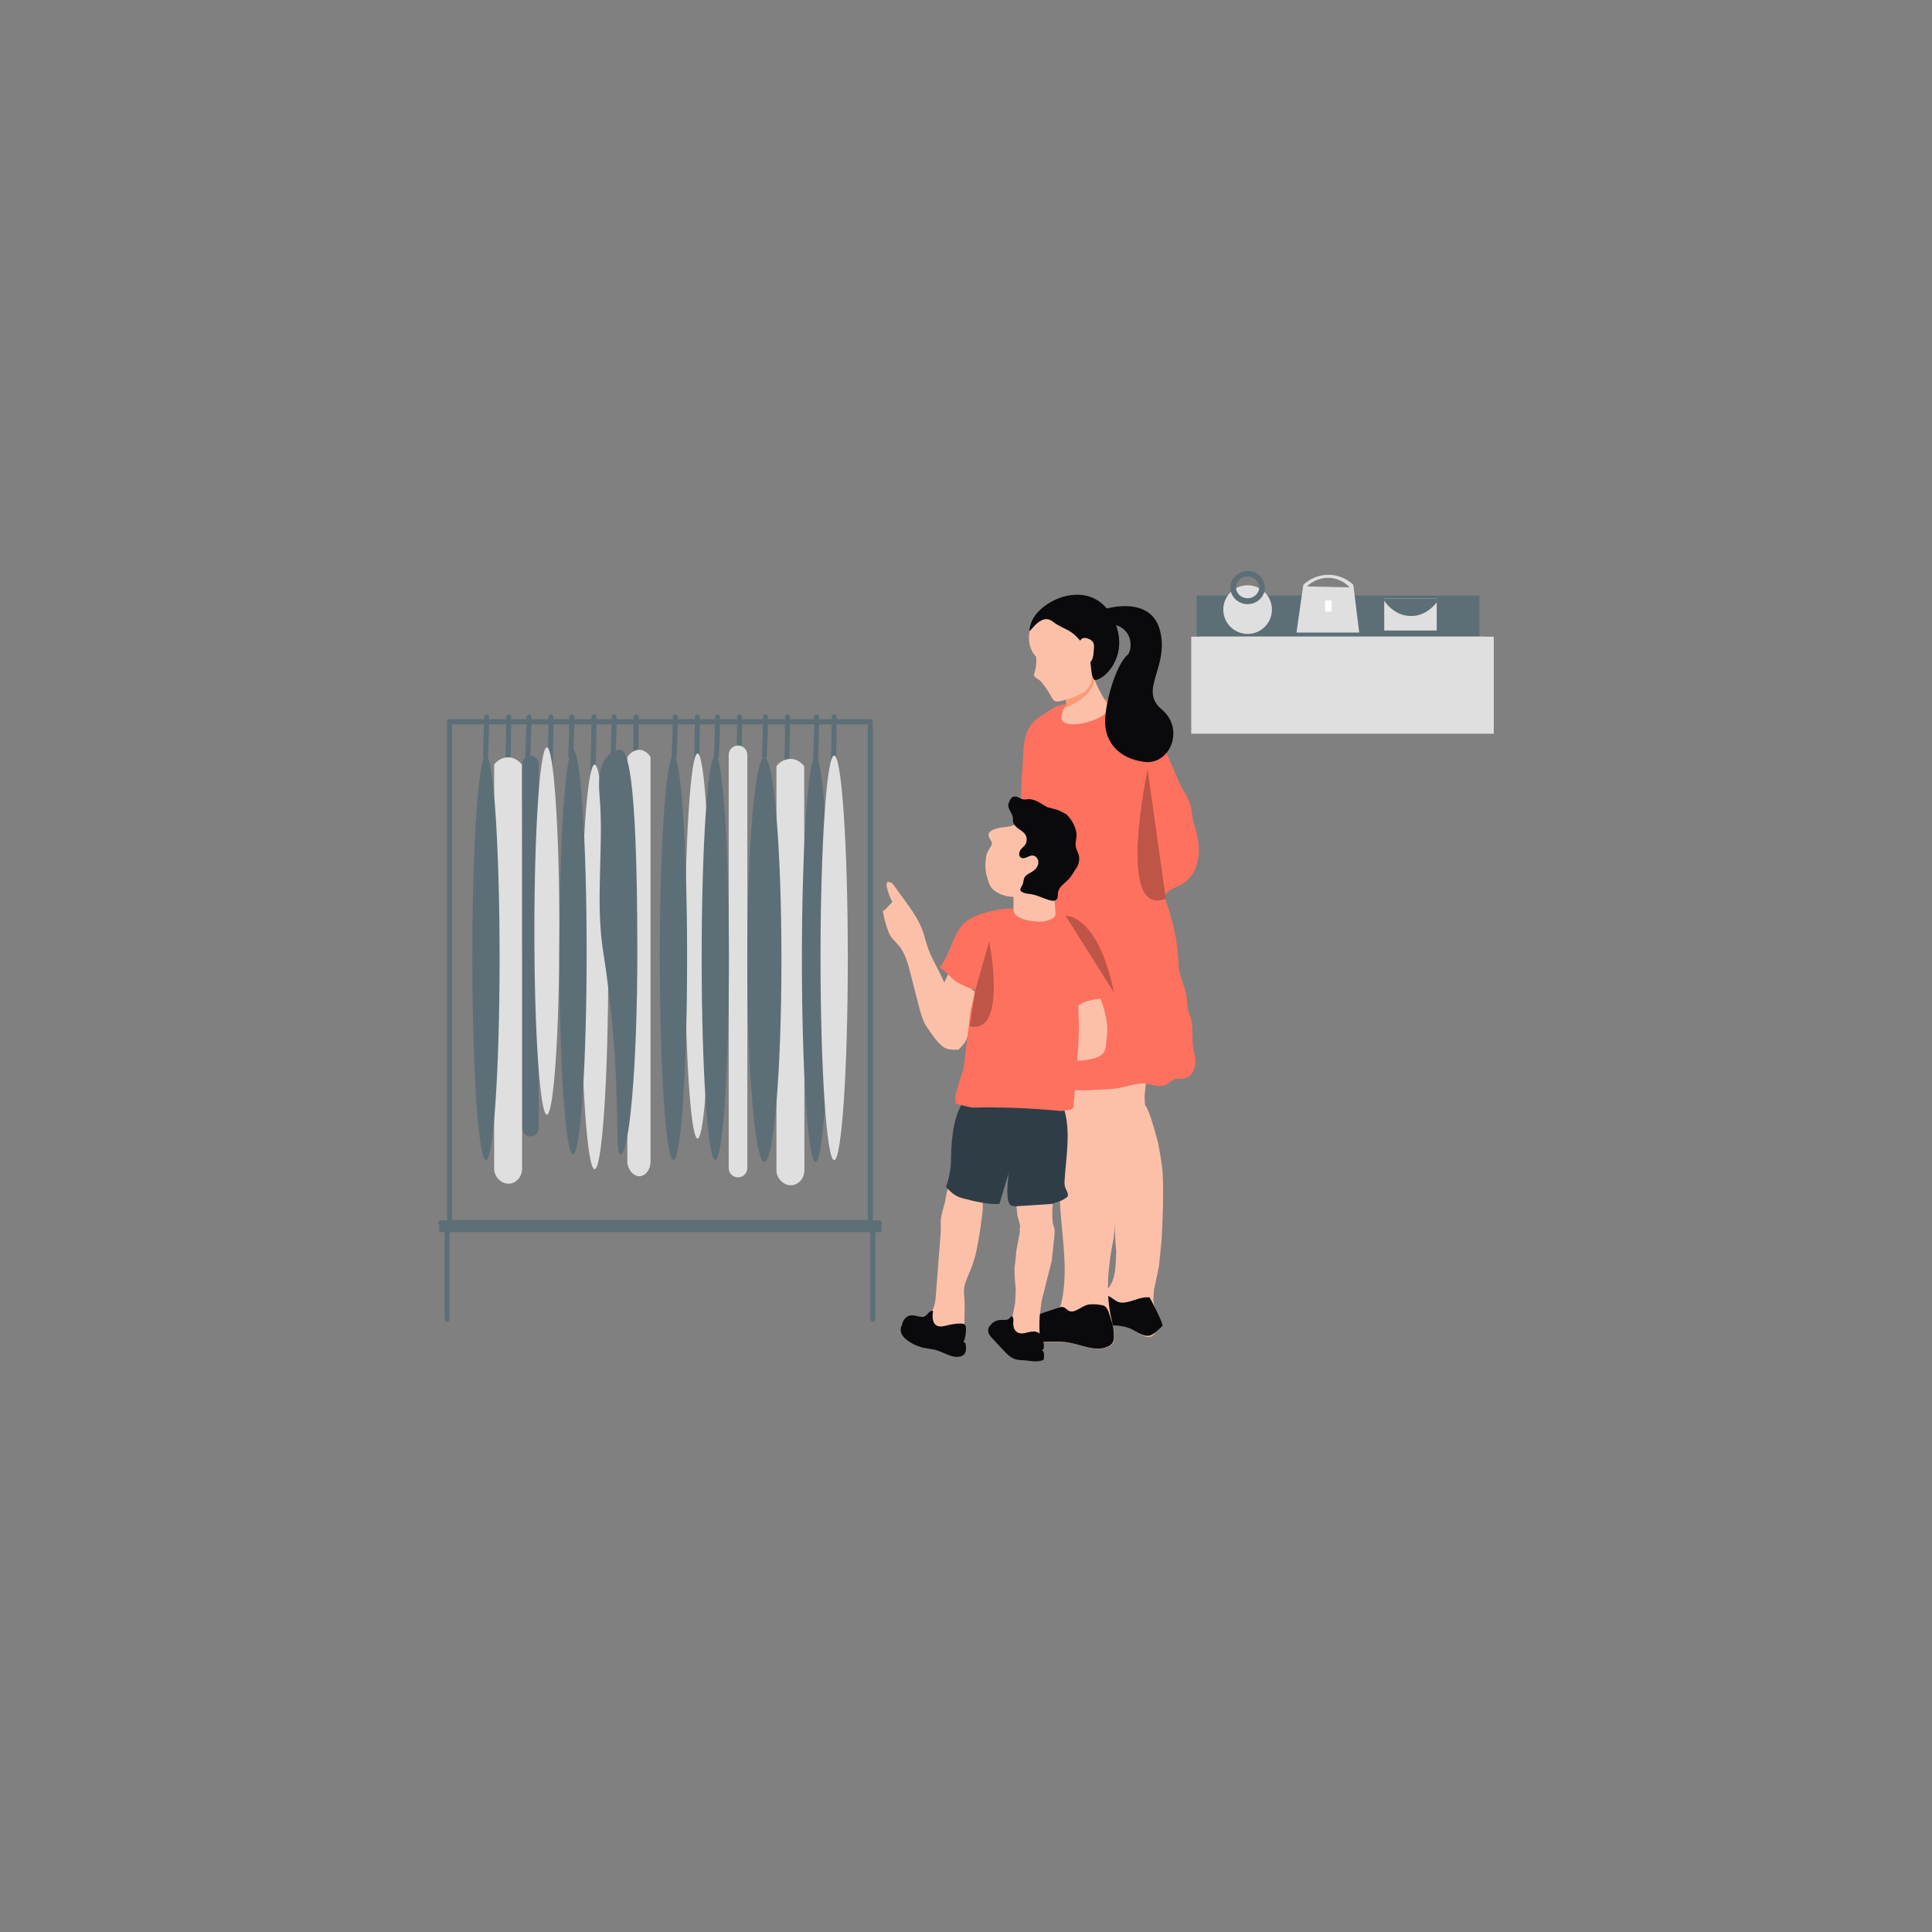 <?xml version="1.0" encoding="utf-8"?>
<svg xmlns="http://www.w3.org/2000/svg" enable-background="new 0 0 850 850" id="Layer_1" version="1.1" viewBox="0 0 850 850" x="0" y="0">
  <rect x="0" y="0" width="850" height="850" fill="#808080" stroke="none"/>
  <g>
    <g>
      <g>
        <g>
          <path d="M213.6,333.6C213.6,333.6,213.6,333.6,213.6,333.6c-0.7,0-1.2-0.6-1.1-1.2c0.1-2.4,0.2-4.9,0.3-7.3&#xD;&#xA;					c0.1-3.2,0.2-6.4,0.2-9.7c0-0.6,0.5-1.1,1.1-1.1c0.6,0,1.1,0.5,1.1,1.2c0,3.2-0.1,6.5-0.2,9.7c-0.1,2.4-0.2,4.9-0.3,7.3&#xD;&#xA;					C214.7,333.1,214.2,333.6,213.6,333.6z" fill="#5c6f77"/>
        </g>
      </g>
      <g>
        <g>
          <path d="M223.3,342.8c-0.7,0-1.2-0.5-1.1-1.2c0.1-3.7,0.2-7.5,0.3-11.2c0.1-5,0.2-10,0.2-15c0-0.6,0.5-1.1,1.1-1.1&#xD;&#xA;					c0.6,0,1.1,0.5,1.1,1.1c0,5-0.1,10-0.2,15c-0.1,3.7-0.2,7.5-0.3,11.3C224.5,342.4,223.9,342.8,223.3,342.8z" fill="#5c6f77"/>
        </g>
      </g>
      <g>
        <g>
          <path d="M232.2,333.6C232.2,333.6,232.2,333.6,232.2,333.6c-0.7,0-1.2-0.6-1.1-1.2c0.1-2.4,0.2-4.9,0.3-7.3&#xD;&#xA;					c0.1-3.2,0.2-6.5,0.2-9.7c0-0.6,0.5-1.1,1.1-1.1c0.6,0,1.1,0.5,1.1,1.2c0,3.2-0.1,6.5-0.2,9.7c-0.1,2.4-0.2,4.9-0.3,7.3&#xD;&#xA;					C233.3,333.1,232.8,333.6,232.2,333.6z" fill="#5c6f77"/>
        </g>
      </g>
      <g>
        <g>
          <path d="M241.9,342.8c-0.7,0-1.2-0.5-1.1-1.2c0.1-3.8,0.2-7.5,0.3-11.2c0.1-5,0.2-10,0.2-15c0-0.6,0.5-1.1,1.1-1.1&#xD;&#xA;					c0.6,0,1.1,0.5,1.1,1.1c0,5-0.1,10-0.2,15c-0.1,3.7-0.2,7.5-0.3,11.3C243,342.4,242.5,342.8,241.9,342.8z" fill="#5c6f77"/>
        </g>
      </g>
      <g>
        <g>
          <path d="M251.1,333.6C251.1,333.6,251.1,333.6,251.1,333.6c-0.7,0-1.2-0.6-1.1-1.2c0.1-2.4,0.2-4.9,0.3-7.3&#xD;&#xA;					c0.1-3.2,0.2-6.5,0.2-9.7c0-0.6,0.5-1.1,1.1-1.1c0.6,0,1.1,0.5,1.1,1.2c0,3.2-0.1,6.5-0.2,9.7c-0.1,2.4-0.2,4.9-0.3,7.3&#xD;&#xA;					C252.2,333.1,251.7,333.6,251.1,333.6z" fill="#5c6f77"/>
        </g>
      </g>
      <g>
        <g>
          <path d="M260.8,342.8c-0.7,0-1.2-0.5-1.1-1.2c0.1-3.7,0.2-7.5,0.3-11.2c0.1-5,0.2-10,0.2-15c0-0.6,0.5-1.1,1.1-1.1&#xD;&#xA;					c0.6,0,1.1,0.5,1.1,1.1c0,5-0.1,10-0.2,15c-0.1,3.7-0.2,7.5-0.3,11.3C262,342.4,261.4,342.8,260.8,342.8z" fill="#5c6f77"/>
        </g>
      </g>
      <g>
        <g>
          <path d="M269.7,333.6C269.7,333.6,269.7,333.6,269.7,333.6c-0.7,0-1.2-0.6-1.1-1.2c0.1-2.4,0.2-4.8,0.3-7.3&#xD;&#xA;					c0.1-3.2,0.2-6.5,0.2-9.7c0-0.6,0.5-1.1,1.1-1.1c0.6,0,1.1,0.5,1.1,1.2c0,3.2-0.1,6.5-0.2,9.7c-0.1,2.4-0.2,4.9-0.3,7.3&#xD;&#xA;					C270.8,333.1,270.3,333.6,269.7,333.6z" fill="#5c6f77"/>
        </g>
      </g>
      <g>
        <g>
          <path d="M279.4,342.8c-0.7,0-1.2-0.5-1.1-1.2c0.1-3.7,0.2-7.5,0.3-11.2c0.1-5,0.2-10,0.2-15c0-0.6,0.5-1.1,1.1-1.1&#xD;&#xA;					c0.6,0,1.1,0.5,1.1,1.1c0,5-0.1,10-0.2,15c-0.1,3.8-0.2,7.5-0.3,11.3C280.5,342.4,280,342.8,279.4,342.8z" fill="#5c6f77"/>
        </g>
      </g>
      <g>
        <g>
          <path d="M296.6,333.6C296.6,333.6,296.6,333.6,296.6,333.6c-0.7,0-1.2-0.6-1.1-1.2c0.1-2.4,0.2-4.8,0.3-7.3&#xD;&#xA;					c0.1-3.2,0.2-6.5,0.2-9.7c0-0.6,0.5-1.1,1.1-1.1c0.6,0,1.1,0.5,1.1,1.2c0,3.2-0.1,6.5-0.2,9.7c-0.1,2.4-0.2,4.9-0.3,7.3&#xD;&#xA;					C297.8,333.1,297.3,333.6,296.6,333.6z" fill="#5c6f77"/>
        </g>
      </g>
      <g>
        <g>
          <path d="M306.3,342.8c-0.7,0-1.2-0.5-1.1-1.2c0.1-3.7,0.2-7.5,0.3-11.2c0.1-5,0.2-10,0.2-15c0-0.6,0.5-1.1,1.1-1.1&#xD;&#xA;					c0.6,0,1.1,0.5,1.1,1.1c0,5-0.1,10-0.2,15c-0.1,3.8-0.2,7.5-0.3,11.3C307.5,342.4,307,342.8,306.3,342.8z" fill="#5c6f77"/>
        </g>
      </g>
      <g>
        <g>
          <path d="M315.2,333.6C315.2,333.6,315.2,333.6,315.2,333.6c-0.7,0-1.2-0.6-1.1-1.2c0.1-2.4,0.2-4.8,0.3-7.3&#xD;&#xA;					c0.1-3.2,0.2-6.4,0.2-9.7c0-0.6,0.5-1.1,1.1-1.1c0.6,0,1.1,0.5,1.1,1.2c0,3.2-0.1,6.5-0.2,9.7c-0.1,2.4-0.2,4.9-0.3,7.3&#xD;&#xA;					C316.3,333.1,315.8,333.6,315.2,333.6z" fill="#5c6f77"/>
        </g>
      </g>
      <g>
        <g>
          <path d="M324.9,342.8c-0.7,0-1.2-0.5-1.1-1.2c0.1-3.7,0.2-7.5,0.3-11.2c0.1-4.9,0.2-10,0.2-15&#xD;&#xA;					c0-0.6,0.5-1.1,1.1-1.1c0.6,0,1.1,0.5,1.1,1.1c0,5-0.1,10-0.2,15c-0.1,3.8-0.2,7.5-0.3,11.3C326,342.4,325.5,342.8,324.9,342.8z" fill="#5c6f77"/>
        </g>
      </g>
      <g>
        <g>
          <path d="M336.3,333.6C336.3,333.6,336.3,333.6,336.3,333.6c-0.7,0-1.2-0.6-1.1-1.2c0.1-2.4,0.2-4.8,0.3-7.3&#xD;&#xA;					c0.1-3.2,0.2-6.5,0.2-9.7c0-0.6,0.5-1.1,1.1-1.1c0.6,0,1.1,0.5,1.1,1.2c0,3.2-0.1,6.5-0.2,9.7c-0.1,2.4-0.2,4.9-0.3,7.3&#xD;&#xA;					C337.4,333.1,336.9,333.6,336.3,333.6z" fill="#5c6f77"/>
        </g>
      </g>
      <g>
        <g>
          <path d="M346,342.8c-0.7,0-1.2-0.5-1.1-1.2c0.1-3.7,0.2-7.5,0.3-11.2c0.1-5,0.2-10,0.2-15c0-0.6,0.5-1.1,1.1-1.1&#xD;&#xA;					c0.6,0,1.1,0.5,1.1,1.1c0,5-0.1,10-0.2,15c-0.1,3.8-0.2,7.5-0.3,11.3C347.1,342.4,346.6,342.8,346,342.8z" fill="#5c6f77"/>
        </g>
      </g>
      <g>
        <g>
          <path d="M358.8,336C358.8,336,358.8,336,358.8,336c-0.7,0-1.2-0.6-1.1-1.2c0.1-2.8,0.2-5.6,0.3-8.3&#xD;&#xA;					c0.1-3.7,0.2-7.4,0.2-11.1c0-0.6,0.5-1.1,1.1-1.1c0.6,0,1.1,0.5,1.1,1.2c0,3.7-0.1,7.4-0.2,11.1c-0.1,2.8-0.2,5.6-0.3,8.3&#xD;&#xA;					C359.9,335.6,359.4,336,358.8,336z" fill="#5c6f77"/>
        </g>
      </g>
      <g>
        <g>
          <path d="M366.5,342.8c-0.7,0-1.2-0.5-1.1-1.2c0.1-3.7,0.2-7.5,0.3-11.2c0.1-5,0.2-10,0.2-15c0-0.6,0.5-1.1,1.1-1.1&#xD;&#xA;					c0.6,0,1.1,0.5,1.1,1.1c0,5-0.1,10-0.2,15c-0.1,3.8-0.2,7.5-0.3,11.3C367.6,342.4,367.1,342.8,366.5,342.8z" fill="#5c6f77"/>
        </g>
      </g>
      <g>
        <g>
          <g>
            <path d="M386.9,539.1h-193c-0.6,0-1.1-0.5-1.1-1.1c0-0.6,0.5-1.1,1.1-1.1h193c0.6,0,1.1,0.5,1.1,1.1&#xD;&#xA;						C388,538.6,387.5,539.1,386.9,539.1z" fill="#5c6f77"/>
          </g>
        </g>
        <g>
          <g>
            <path d="M382.9,539.1H197.8c-0.6,0-1.1-0.5-1.1-1.1V317.5c0-0.6,0.5-1.1,1.1-1.1h185.1c0.6,0,1.1,0.5,1.1,1.1&#xD;&#xA;						v220.4C384.1,538.6,383.6,539.1,382.9,539.1z M198.9,536.8h182.9V318.7H198.9V536.8z" fill="#5c6f77"/>
          </g>
        </g>
        <g>
          <g>
            <g>
              <path d="M196.7,581.5c-0.6,0-1.1-0.5-1.1-1.1v-41.8c0-0.6,0.5-1.1,1.1-1.1c0.6,0,1.1,0.5,1.1,1.1v41.8&#xD;&#xA;							C197.9,581,197.4,581.5,196.7,581.5z" fill="#5c6f77"/>
            </g>
          </g>
          <g>
            <g>
              <path d="M384,581.5c-0.6,0-1.1-0.5-1.1-1.1v-41.8c0-0.6,0.5-1.1,1.1-1.1c0.6,0,1.1,0.5,1.1,1.1v41.8&#xD;&#xA;							C385.1,581,384.6,581.5,384,581.5z" fill="#5c6f77"/>
            </g>
          </g>
        </g>
      </g>
      <g>
        <path d="M229.7,514.6c-0.2,3.1-2.3,5.6-5,6.1c-3.3,0.6-6.9-2.1-7.3-6.1c0-59.4,0-118.8,0-178.2&#xD;&#xA;				c0.2-0.3,2.2-3,5.8-3.2c3.9-0.2,6.2,2.9,6.4,3.2C229.7,395.8,229.7,455.2,229.7,514.6z" fill="#dfdfdf"/>
      </g>
      <g>
        <path d="M353.9,515.3c-0.2,3.1-2.3,5.6-5,6.1c-3.3,0.6-6.9-2.1-7.3-6.1c0-59.4,0-118.8,0-178.2&#xD;&#xA;				c0.2-0.3,2.2-3,5.8-3.2c3.9-0.2,6.2,2.9,6.4,3.2C353.9,396.5,353.9,455.9,353.9,515.3z" fill="#dfdfdf"/>
      </g>
      <g>
        <path d="M286.2,511.3c-0.1,3.1-1.9,5.6-4.1,6.1c-2.7,0.6-5.8-2.1-6.1-6.1c0-59.4,0-118.8,0-178.2&#xD;&#xA;				c0.2-0.3,1.9-3,4.9-3.2c3.3-0.2,5.2,2.9,5.3,3.2C286.2,392.5,286.2,451.9,286.2,511.3z" fill="#dfdfdf"/>
      </g>
      <g>
        <path d="M233.4,500L233.4,500c-2,0-3.6-1.6-3.6-3.6V336.1c0-2,1.6-3.6,3.6-3.6h0c2,0,3.6,1.6,3.6,3.6v160.3&#xD;&#xA;				C237,498.4,235.4,500,233.4,500z" fill="#5c6f77"/>
      </g>
      <g>
        <path d="M324.7,518L324.7,518c-2.2,0-4.1-1.8-4.1-4.1V332.1c0-2.2,1.8-4.1,4.1-4.1l0,0c2.2,0,4.1,1.8,4.1,4.1v181.8&#xD;&#xA;				C328.8,516.1,327,518,324.7,518z" fill="#dfdfdf"/>
      </g>
      <g>
        <ellipse cx="240.6" cy="409.6" fill="#dfdfdf" rx="5.5" ry="80.8"/>
      </g>
      <g>
        <ellipse cx="306.9" cy="416.2" fill="#dfdfdf" rx="5.5" ry="84.7"/>
      </g>
      <g>
        <ellipse cx="261.6" cy="425.4" fill="#dfdfdf" rx="6" ry="89"/>
      </g>
      <g>
        <ellipse cx="213.8" cy="421.4" fill="#5c6f77" rx="6" ry="89"/>
      </g>
      <g>
        <ellipse cx="314.7" cy="421.4" fill="#5c6f77" rx="6" ry="89"/>
      </g>
      <g>
        <ellipse cx="296.3" cy="421.4" fill="#5c6f77" rx="6" ry="89"/>
      </g>
      <g>
        <ellipse cx="252.1" cy="418.9" fill="#5c6f77" rx="6" ry="89"/>
      </g>
      <g>
        <ellipse cx="358.8" cy="422.2" fill="#5c6f77" rx="6" ry="89"/>
      </g>
      <g>
        <ellipse cx="367" cy="421.4" fill="#dfdfdf" rx="6" ry="89"/>
      </g>
      <g>
        <ellipse cx="336.3" cy="422.2" fill="#5c6f77" rx="7.5" ry="89"/>
      </g>
      <g>
        <path d="M280.4,418.9c0,49.1-3.4,89-7.5,89c-2.9,0,1.3-33.3-7.5-89c-3.6-22.6,0.3-45.9-1.6-68.7&#xD;&#xA;				c-0.3-3.5-1.3-14.4,4.8-18.7c0.4-0.3,2.6-1.9,4.4-1.6C275.4,330.4,280.4,334.8,280.4,418.9z" fill="#5c6f77"/>
      </g>
      <g>
        <rect fill="#5c6f77" height="4.2" width="194.5" x="193.3" y="537.9"/>
      </g>
    </g>
    <g>
      <rect fill="#5c6f77" height="19.9" width="124.4" x="526.5" y="262"/>
    </g>
    <g>
      <rect fill="#fff" height=".5" width="124.7" x="528.2" y="280.1"/>
    </g>
    <g>
      <rect fill="#dfdfdf" height="42.7" width="133.1" x="524.1" y="280.1"/>
    </g>
    <g>
      <g>
        <circle cx="548.9" cy="268.2" fill="#dfdfdf" r="10.7"/>
      </g>
      <g>
        <g>
          <path d="M548.9,265.8c-4.2,0-7.6-3.3-7.6-7.3c0-4,3.4-7.3,7.6-7.3c4.2,0,7.6,3.3,7.6,7.3&#xD;&#xA;					C556.5,262.5,553.1,265.8,548.9,265.8z M548.9,253.6c-2.8,0-5.1,2.2-5.1,4.8c0,2.7,2.3,4.8,5.1,4.8c2.8,0,5.1-2.2,5.1-4.8&#xD;&#xA;					C554,255.8,551.7,253.6,548.9,253.6z" fill="#5c6f77"/>
        </g>
      </g>
    </g>
    <g>
      <g>
        <g>
          <path d="M595.4,257.3c-0.8-0.8-4.8-4.4-10.9-4.4c-6.3,0-10.3,3.6-11.1,4.4c-1,7-2,14-3,21H598&#xD;&#xA;					C597.1,271.3,596.3,264.3,595.4,257.3z M575,258c0.3-0.3,1.3-1.3,2.9-2.1c1.5-0.9,3.6-1.6,6.1-1.7c5.7-0.1,9.3,3.6,9.8,4.2&#xD;&#xA;					C587.6,258.3,581.3,258.1,575,258z" fill="#dfdfdf"/>
        </g>
      </g>
      <g>
        <rect fill="#fff" height="4.9" width="2.9" x="583" y="264.2"/>
      </g>
    </g>
    <g>
      <g>
        <rect fill="#dfdfdf" height="14.1" width="23.1" x="609" y="263.3"/>
      </g>
      <g>
        <path d="M632.1,263.3v1.8c-2.1,2.5-6.1,6.2-11.8,5.9c-5.9-0.2-9.6-4.3-11.3-6.6v-1.1H632.1z" fill="#5c6f77"/>
      </g>
    </g>
    <g>
      <g>
        <path d="M469.5,576.6c4.1-2.7,9-3.8,13.4-6.1c8.3-4.4,7.8-11.5,8.2-19.8c-0.5-5-0.9-13.5-1-25.2l-0.6-6.9l-2.6-16.8&#xD;&#xA;				c-0.3-1.8-0.5-4.7-0.7-8.6l0-14.5l1.1-15.3l17.2,9.9l-0.9,8.4c0,1.2,0,2.7,0.2,4.5c1.3,1.5,3.2,7,5.7,16.6&#xD;&#xA;				c1.4,7.2,2.1,12.4,2.1,15.5c0.3,6.1,0.1,14.9-0.5,26.6l-1.1,11.1c0.1,0.3-0.7,4.1-2.3,11.5c0,0-0.3,4.4-0.3,4.4&#xD;&#xA;				c0.3,4.2,2.4,7.7,1.8,12.1c-0.2,1.7-1.2,3.4-2.9,4c-2.5,0.8-4.9-1.3-7.2-2.6c-6.5-3.8-14.7-1.6-22.2-1.7c-1.8,0-3.6-0.2-5.2-0.9&#xD;&#xA;				c-1.6-0.7-3-2.2-3.3-3.9c-0.1-0.5-0.1-1,0.2-1.4C468.8,577.1,469.1,576.8,469.5,576.6z" fill="#fcc0a9"/>
      </g>
    </g>
    <g>
      <g>
        <path d="M469.5,576.6c3.3-2.2,12.6-7.4,17.6-6.5c0.6,0.1,1.1,0.3,1.5,0.6c3,1.9,3.5,2.9,7.2,2.2&#xD;&#xA;				c3.3-0.7,6.5-2.5,10-2.1c0.7,1.3,6.3,11.9,5.6,12.6c-5.1,4.9-6.1,5.7-12.4,2c-6.5-3.8-14.7-1.6-22.2-1.7c-1.8,0-3.6-0.2-5.2-0.9&#xD;&#xA;				c-1.6-0.7-3-2.2-3.3-3.9c-0.1-0.5-0.1-1,0.2-1.4C468.8,577.1,469.1,576.8,469.5,576.6z" fill="#0a0a0c"/>
      </g>
    </g>
    <g>
      <g>
        <path d="M414.1,435.7c0.2-0.6,2.8-7.1,3.2-7c0.9,0.3,2,0.4,2.9,0.8c0.9,0.4,1.6,1.2,2.3,1.8c2.2,1.7,4.3,3.4,6.5,5.1&#xD;&#xA;				c0,0.3,0,0.5-0.1,0.8c-0.5,4.6-1.5,9.1-2.2,13.6c-0.3,2.2-0.9,6.2-2.3,8c-1.9,2.4-3,3.4-3.3,3c-2.5,0.2-4.3-0.2-5.3-1&#xD;&#xA;				c-0.6-0.3-1.1-0.8-1.6-1.7l-1.1-2.6c-1.3-2.1-2.5-4.3-2.5-6.8c0-2,0.9-4.2,1.3-6.2C412.5,440.8,413.2,438.2,414.1,435.7z" fill="#fcc0a9"/>
      </g>
    </g>
    <g>
      <g>
        <path d="M447.5,582.3c5-2.5,10.2-4.4,15.6-5.7c1.2-0.3,2.5-0.6,3.2-1.6c0.4-0.6,0.6-1.2,0.7-1.9&#xD;&#xA;				c3.6-16.3-0.8-33.1-0.8-49.6c0-9.6,0.1-16.1,0.3-19.6c0.9-14.5,1.4-29.3,4.2-43.5c0.5-2.5,1.7-5.6,4.3-5.6c1,0,1.9,0.5,2.8,1&#xD;&#xA;				c2.3,1.3,4.6,2.7,6.9,4.1c2,1.2,4,2.6,5.3,4.6c0.6,0.9,1,1.9,1.2,3c1.1,4.6-0.5,10.5-1.1,14.9c-0.7,5.1-3.2,11.9-2.3,17.1&#xD;&#xA;				c0,0,1.2,7.3,1.2,7.3l2.1,24.9c0,0-1.1,12.8-1.1,12.8c-2.3,11.6-3.7,22.9-1.3,34.5c0.6,3.1,1.6,6.2,1.6,9.3&#xD;&#xA;				c0,0.7-0.1,1.5-0.4,2.2c-0.5,1-1.4,1.7-2.4,2.1c-5.5,2.4-11.6-1-17.6-1.9c-7.9-1.3-17,1.7-23.5-3.1c-0.6-0.5-1.2-1-1.4-1.8&#xD;&#xA;				C444.5,584.2,446.1,583,447.5,582.3z" fill="#fcc0a9"/>
      </g>
    </g>
    <g>
      <g>
        <path d="M466.2,575.2c2.5-0.9,2.9,1.6,5.1,1.8c2.1,0.2,4.9-2.4,7-2.9c1.9-0.5,3.9-0.3,5.8,0c0.7,0.1,1.4,0.2,2,0.6&#xD;&#xA;				c0.7,0.5,1.2,1.4,1.6,2.4c0.5,1.3,0.9,2.8,1.2,3.8c0.9,2.3,1.2,4.8,1.2,7.3c0,0.7-0.1,1.5-0.4,2.2c-0.5,1-1.4,1.7-2.4,2.1&#xD;&#xA;				c-5.5,2.4-11.6-1-17.6-1.9c-7.9-1.3-17,1.7-23.5-3.1c-0.6-0.5-1.2-1-1.4-1.8C443.9,581.7,462.9,576.4,466.2,575.2z" fill="#0a0a0c"/>
      </g>
    </g>
    <g>
      <g>
        <path d="M402.1,580.7c3.7-2.3,7.1-0.9,8.8-5.8c0.6-1.9,0.8-3.8,0.9-5.8c0.6-7.3,1.1-14.6,1.7-21.9&#xD;&#xA;				c0.3-3.3,0.5-6.5,0.4-9.7c0-3.1,1.4-6.3,2-9.4c0.5-2.8,0.9-6.6,3.4-8.4c1.2-0.9,2.9-1,4.4-0.7c1.5,0.3,2.8,1.1,4.1,2&#xD;&#xA;				c1,0.7,1.9,1.4,2.7,2.4c1.5,2,1.9,4.5,1.9,7.1c0,3.2-0.7,6.5-1,9.2c-0.4,3.2-1,6.3-1.6,9.5c-0.5,2.9-1.4,5.7-2.4,8.5&#xD;&#xA;				c-1,2.7-2.6,5.6-3.1,8.3c-0.5,2.3,0.1,5.1,0.1,7.4c0,2.6,0,5.2-0.1,7.7c-0.2,5.7-0.6,8.6-1.1,8.6c-0.4,1.4-3,1.8-7.8,1.3&#xD;&#xA;				l-12.2-4.6c-2.1-1.7-3-3.2-2.6-4.4C400.8,581.6,401.3,581.2,402.1,580.7z" fill="#fcc0a9"/>
      </g>
    </g>
    <g>
      <g>
        <path d="M416.3,521.8c0.8-1.9,1.5-4.8,2-8.9c0.3-9.3,0.3-19.4,5.1-27.7c2.7-4.6,6.9-9.1,12.2-9.5&#xD;&#xA;				c2.2-0.2,4.5,0.4,6.6,1.2c3.1,1.1,6.2,2.6,7.8,5.4c1.4,2.5,1.5,5.5,1.2,8.3c-0.3,4.3-1.1,8.5-2.4,12.6c-0.5,1.7-1.2,3.3-1.9,4.8&#xD;&#xA;				c-0.9,2-1.9,4-2.5,6.1c0,0-4.7,15.6-4.7,15.6c-3.6,0.2-8.6-0.5-14.9-2.2c-2.6-0.5-4.7-1.5-6.3-3&#xD;&#xA;				C416.6,522.8,415.8,521.9,416.3,521.8z" fill="#2f3e46"/>
      </g>
    </g>
    <g>
      <g>
        <path d="M445.5,491.9c0.5-3.4,1.2-7,3.9-9.1c2.2-1.7,5.2-1.9,7.9-1.8c2.1,0,4.3,0.2,6.1,1.1c2,1,3.4,2.9,4.3,4.9&#xD;&#xA;				c0.5,1,0.8,2,1,3c2.2,9.2,0.3,19.6-0.3,29c-0.1,1-0.1,1.9,0.1,2.9c0.4,1.6,1.8,3.1,1.2,4.6c-2.8,2.3-5.8,2.7-9.1,3.6&#xD;&#xA;				c-2.8,0.8-5.9,1.7-8.8,1.3l-6.7-0.9c-0.8-0.4-1.4-1.2-1.6-2.5c-0.9-4.9,0.4-10.2,0.4-15.2C444,505.8,444.5,498.8,445.5,491.9z" fill="#2f3e46"/>
      </g>
    </g>
    <g>
      <g>
        <path d="M450,334.8c0.5-8.8,0.5-15.5,8.8-20.3c1.6-0.9,3-2.1,4.6-3c6.4-3.5,14.9-1.3,22-3.3&#xD;&#xA;				c5.1-1.5,10.6-4.2,15.5-2.1c7.9,3.4,7.8,13.7,10.5,20.5c2.3,5.9,4.8,11.7,7.4,17.6c1.7,3.8,4.3,6.8,5.2,11&#xD;&#xA;				c0.6,2.6,0.5,4.9,1.3,7.5c0.9,2.8,1.7,5.7,2,8.7c0.5,5-0.4,10.4-3.6,14.4c-1.5,1.9-3.6,3.4-5.9,4.3c-2.2,0.9-6,2.8-5.1,5.5&#xD;&#xA;				c3.2,9.2,5.6,19,5.8,28.7c0.1,4.4,2.2,8.2,3.2,12.5c0.8,3.5,0.3,6.9,1.9,10.1c0.6,1.2,0.7,2.6,0.8,3.9c0.3,2.9,0.2,5.9,0.4,8.8&#xD;&#xA;				c0.2,3.1,1.5,6,1,9.2c-0.4,2.5-2,5-4.5,5.6c-1.6,0.4-3.3-0.1-4.8,0.5c-1.3,0.5-2.2,1.7-3.4,2.3c-3.6,1.8-7.6-0.9-11.2-0.5&#xD;&#xA;				c-4.4,0.4-8.5,2.2-13.1,2.4c-1.6,0.1-3.1,0.2-4.7,0.3c-2.1,0.1-4.2,0.2-6.3,0.3c-6.2,0.1-12.4-0.5-18.4-1.7&#xD;&#xA;				c-2.3-0.5-7.3-0.9-9-2.5c-1.7-1.5-0.9-4.9-0.9-7c0.1-20.7,0.1-41.4,0.2-62c0-10.2,0.1-20.5,0.1-30.7c0-4.5,0-8.6-0.9-13.1&#xD;&#xA;				c-0.2-0.9-0.3-1.9-0.3-2.9c-0.1-3.3,0.4-6.9,0.6-10.1C449.4,344.6,449.7,339.7,450,334.8z" fill="#fe715e"/>
      </g>
    </g>
    <g>
      <g>
        <path d="M475.1,437.9c1-1.7,2.8-3.2,4.8-3c2.9,0.2,3.5,2.5,4.4,4.8c0.2,0.5,0.3,0.9,0.5,1.4c1.6,4.8,3,10.2,2.1,15.5&#xD;&#xA;				c-0.3,1.8-0.2,4.1-0.9,5.7c-0.9,2.1-3.2,3-5.3,3.5c-2.9,0.7-5.9,1-8.9,1c0.5-7.7,1.1-15.4,2-23.1&#xD;&#xA;				C473.9,441.6,474.2,439.6,475.1,437.9z" fill="#fcc0a9"/>
      </g>
    </g>
    <g>
      <g>
        <path d="M420.8,432c-2.6-1.9-4.6-4.7-7.4-6.3c2.8-3.6,4.2-7.7,6-11.9c1.3-3,2.8-6,5.3-8.1c0.3-0.2,0.5-0.4,0.8-0.6&#xD;&#xA;				c3.6-2.6,9.2-4,13.4-4.8c5-0.9,11.4-0.8,16.3,0.6c2.7,0.8,6.1,0.5,8.9,0.7c3.1,0.2,5.5,1.4,7.9,3.4c0.9,0.7,1.7,1.5,2.5,2.3&#xD;&#xA;				c7.3,8.2,11,18.7,15.4,28.6c0.3,0.7-1.4,1.9-5.1,3.4c-5,0.5-8.4,1.5-10.4,3.1l0.3,9.8c-0.2,8.9-1.1,20.7-2.5,35.2&#xD;&#xA;				c-0.5,0.7-2.2,1.1-5.3,1.4c-13.5-1.3-26.6-1.8-39.4-1.5l-6.8-1.6c-0.4-1-0.5-2.3-0.3-3.8c0.9-3.8,2.1-7.6,3.5-11.5&#xD;&#xA;				c0.6-4.7,1.1-9.3,1.7-14c0.4-3.1,0.8-6.2,1.1-9.2c0.4-4.1,1.9-7.9,2.2-12C429.1,436.2,421.6,432.5,420.8,432z" fill="#fe715e"/>
      </g>
    </g>
    <g>
      <g>
        <path d="M445.3,579.9l1.3-6.6l0.3-5.9c-0.6-5.4-0.7-9.1-0.4-10.9c0.3-1.9,0.5-3.9,0.6-5.9l1.6-8.6&#xD;&#xA;				c-0.1-1,0-1.9,0.1-2.7c-0.4-2-0.8-3.5-1.2-4.6l-0.4-4l15.5-1c0.3,0.1,0.5,0.3,0.5,0.5c-0.3,1-0.3,3.5-0.1,7.3&#xD;&#xA;				c0,0.3,0.2,1.3,0.8,3c0.1,0.8,0.1,2,0,3.3l-1.2,11l-4.4,17.4l-0.7,5.3c-0.3,2.1-0.4,5.4-0.2,9.9c0,0.5,0.2,1.5,0.7,2.8&#xD;&#xA;				c0.1,0.4,0.1,0.7,0,1c-0.7,1.8-1.9,2.6-3.6,2.4l-6.8-0.9l-1.8-0.6l-2.1-2c-0.3-1-0.8-1.8-1.7-2.4c-0.2-0.3-0.3-0.6-0.3-1&#xD;&#xA;				c-0.1-0.7,0-1.3,0.3-1.7C443.4,583.1,444.5,581.4,445.3,579.9z" fill="#fcc0a9"/>
      </g>
    </g>
    <g>
      <g>
        <path d="M436.4,371.5c0-0.4,0-0.8-0.2-1.2c-0.7-1.3-2-2.9-0.8-4.2c1.2-1.2,2.8-1.6,4.5-1.9c1.6-0.3,3.1-0.3,4.7-0.7&#xD;&#xA;				c0.6-0.2,1.3-0.4,1.8-0.7c1.6-1,2.8-3.1,4.7-3.6c0,0,2.7-0.7,2.7-0.7c1.9,0,3.5,0.5,4.8,1.2l4.3,2c0.4,0.2,0.8,0.6,1.1,1.1&#xD;&#xA;				c-0.1,12.3-0.7,24.7,0.2,37c0.2,2.2,0.7,3.4-1.5,4.5c-1.8,0.9-3.8,1.3-5.8,1.2c-3-0.1-7.8-0.8-10-2.9c-0.8-0.8-0.9-1.6-1-2.7&#xD;&#xA;				c0-0.4,0-5.3,0-5.3c-2.9-0.1-5.9-0.9-8.3-2.7c-2.3-1.7-2.6-3.7-3.4-6.3c-0.9-3-0.8-6.3-0.2-9.4&#xD;&#xA;				C434,375.6,434.9,374.1,436.4,371.5z" fill="#fcc0a9"/>
      </g>
    </g>
    <g>
      <g>
        <path d="M445.9,350.5c1.5-0.4,2.8,0.9,4.3,1.2c0.7,0.1,1.3,0,2-0.1c0,0,0,0,0,0c3.2-0.2,5.8,2,8.5,3.5&#xD;&#xA;				c3.2,0.8,4.9,1.3,5.1,1.4c2.2,1.1,3.4,1.7,3.6,2c2.3,2.3,4.5,6.1,4.2,9.6c-0.1,1.5-0.6,3-0.3,4.4c0.2,1.1,0.8,2.2,1.2,3.3&#xD;&#xA;				c0.7,2.1,0.2,4.4-1,6.2c-1.2,1.7-2.2,3.8-3.7,5.2c-1.7,1.6-3.9,3.1-4.3,5.4c-0.2,1.1,0.1,2.3-0.6,3.1c-0.8,0.9-2.2,0.6-3.3,0.3&#xD;&#xA;				c-2.7-0.8-5.3-2.2-8-2.6c-1-0.1-4.9-0.5-4.7-2.1c0.1-0.7,0.6-1.3,0.9-1.9c0.6-1.3,0.4-2.8,1.3-3.9c0.5-0.6,1.3-1,2-1.4&#xD;&#xA;				c1.5-0.8,3.1-2,3.6-3.7c0.5-1.7-0.5-3.9-2.3-4c-0.9-0.1-1.8,0.4-2.7,0.8s-2,0.6-2.7,0c-0.9-0.7-0.7-2.3,0-3.3&#xD;&#xA;				c0.8-1.1,2.1-1.8,2.5-3.2c0.4-1.3,0.2-2.8-0.6-3.8c-0.8-1-1.9-1.7-3-2.4c-1-0.8-2-1.8-2.2-3c-0.1-0.6,0-1.2-0.1-1.8&#xD;&#xA;				c-0.2-1.9-2-3.5-2-5.4c0-0.7,0.3-1.3,0.6-1.9C444.5,351.6,445,350.8,445.9,350.5z" fill="#0a0a0c"/>
      </g>
    </g>
    <g>
      <g>
        <path d="M400.9,578.7c2-0.2,4.2,1.3,6,0.3c1.3-0.7,2.2-2.6,3.6-2.3c-0.5,3.1-0.3,7.1,3.7,6.9&#xD;&#xA;				c1.3-0.1,2.6-0.6,3.9-0.8c1.4-0.3,4.1-0.7,5.5-0.4c1.4,0.3,1.4,1.3,1.4,2.7c-0.1,2.1-0.5,5.8-2.5,6.9c-2.1,1.2-6.4,0.5-8.7,0.5&#xD;&#xA;				c-4.1,0-8.3-0.5-12-2.3c-1.8-0.8-3.4-2-4.4-3.7c-0.6-1-0.7-2.2-0.6-3.4C397.1,581,398.6,578.8,400.9,578.7z" fill="#0a0a0c"/>
      </g>
    </g>
    <g>
      <g>
        <path d="M440.2,580.7c1.6-0.1,3.2,0.4,4.3-1.1c0.1-0.2,0.3-0.4,0.5-0.5c0.3-0.1,0.5,0.2,0.6,0.4&#xD;&#xA;				c0.5,0.9,0.1,2.1,0.2,3.2c0.1,1.4,0.5,2.6,1.7,3.4c2.2,1.4,4.7-0.3,7.2-0.3c1,0,2,0.3,2.7,0.9c0.7,0.6,1,1.5,1.3,2.4&#xD;&#xA;				c0,0.1,0,0.2,0.1,0.3c0.3,1.1,0.9,3.5,0,4.5c-0.9,1-3.7,1-4.9,0.9c0,0-2.7-0.3-2.7-0.3c-1-0.3-2.4-0.6-4.2-1c0,0-2.2-0.8-2.2-0.8&#xD;&#xA;				c-3-1-5-5.3-7.8-6.9c-0.5-0.3-1.1-0.6-1.3-1.1c-0.4-0.8,0-1.7,0.6-2.3C437.2,581.4,438.8,580.8,440.2,580.7z" fill="#0a0a0c"/>
      </g>
    </g>
    <g>
      <g>
        <path d="M423.9,590.4l0.9,0.6c0.3,1.8,0.5,4.1-1,5.2c-0.5,0.4-1.2,0.6-1.8,0.7c-3.7,0.5-7.1-2.2-10.8-3.1&#xD;&#xA;				c-1.4-0.3-2.8-0.4-4.2-0.7c-2.8-0.5-5.5-1.7-7.8-3.4c-1.1-0.8-2.1-1.8-2.6-3c-0.5-1.2-0.5-2.7,0.3-3.8&#xD;&#xA;				C403.7,590.2,414.5,593.2,423.9,590.4z" fill="#0a0a0c"/>
      </g>
    </g>
    <g>
      <g>
        <path d="M436.2,583.1c0.1,0.1,0.2,0.2,0.3,0.4c1.3,2.8,3.9,4.7,6.1,6.9c2.1,2,5,2.9,7.8,3.4c1.7,0.3,3.6,0.3,5.4,0.3&#xD;&#xA;				c1.4,0,2.3,0,2.8,0.2c0.7,0.3,0.8,1.1,0.7,3.1c0,0.3,0,0.7-0.3,0.9c-0.2,0.2-0.4,0.2-0.7,0.3c-2.3,0.6-4.1,0.3-6.3,0&#xD;&#xA;				c-2.2-0.3-4.3,0-6.3-1c-1.7-0.8-3.1-2.3-4.4-3.7c-1.2-1.3-2.4-2.6-3.6-3.9c-1.7-1.8-3.9-3.6-2.5-6.3&#xD;&#xA;				C435.5,583.2,435.8,582.9,436.2,583.1z" fill="#0a0a0c"/>
      </g>
    </g>
    <g>
      <g>
        <path d="M389.2,400.4c0.4-0.3,3.4-3.6,3.4-3.6c-1-1.9-1.8-3.9-2.3-6c-0.4-1.4-0.6-3.7,1.8-2.4&#xD;&#xA;				c0.7,0.4,1.2,1.1,1.6,1.7c2.5,3.6,5.4,7.3,7.9,11.1c2.1,3.2,3.9,6.5,4.9,10.1c0.4,1.4,0.8,2.8,1.2,4.1c0.5,1.5,1,2.9,1.6,4.4&#xD;&#xA;				c0.7,1.5,1.5,3,2.2,4.4c2.8,5.3,5.2,10.7,7.6,16.2c2,4.5,4.1,9.3,3.8,14.2c-0.1,1.7-0.4,3.4-1.4,4.8c-1,1.4-2.6,2.3-4.3,2.1&#xD;&#xA;				c-1.7-0.2-3-1.5-4.2-2.7c-2-2.1-3.5-4.5-5.2-6.9c-1.6-2.2-2.6-5.7-3.3-8.3c-1.2-4.7-2.4-9.3-3.6-14c-1.1-4.4-2.3-9.7-5.3-13.4&#xD;&#xA;				c-1.8-2.2-3.7-3.5-4.7-6.2c-1.1-2.9-1.9-5.8-2.4-8.8c0-0.2-0.1-0.3,0-0.5C388.8,400.6,389,400.5,389.2,400.4z" fill="#fcc0a9"/>
      </g>
    </g>
    <g>
      <path d="M465.6,301.9c0,0,3.5,3.1,3.7,8.8c-0.9,0.6-1.1-0.1-2.2,3.8c-2.4,9.1,25,1.4,20.2-4.9&#xD;&#xA;			c-6.3-8.2-8.9-20.6-10-25C466.4,288.2,465.6,301.9,465.6,301.9z" fill="#fcc0a9"/>
    </g>
    <g>
      <path d="M481,294.2c0,0,4.6,10.1-11.8,17c0-2.5-1-5.8-1-5.8L481,294.2z" fill="#fc9a73"/>
    </g>
    <g>
      <path d="M453.9,275c4.4-8.1,8.2-10.4,18-9.6c9.8,0.8,10.9,4.4,13.8,13.3c1,3.1-0.3,4.6-1.5,7.2&#xD;&#xA;			c-1.2,2.6-3,4.1-3.9,13.1c-0.7,3.3-1.7,5.1-6.9,7.3c-2.2,0.9-7.6,2.7-8.8,2.3c-2-0.5-1.5-2.4-6.3-8.4c-1.2-1.6-3.9-2.1-3.3-3.8&#xD;&#xA;			c0.9-2.5,1-4.8,0.9-7.4C451.6,284.6,452.4,277.9,453.9,275z" fill="#fcc0a9"/>
    </g>
    <g>
      <path d="M481.7,299.2c-2.9-2.1-0.1-9.6-5.5-16.2c-5.9-7.2-7-5.1-13.3-9.7c-6.3-4.6-12,10.4-9.4,1.2&#xD;&#xA;			c3.2-11,29.3-22.7,37.6,0.8C496,289.3,485.9,299.1,481.7,299.2z" fill="#0a0a0c"/>
    </g>
    <g>
      <path d="M474.8,283.3c0,0,0.3-3.6,3.7-2.4c3.5,1.2,2.8,3.5,2.7,5.4c-0.1,1.6-0.2,4.4-2.2,5.6&#xD;&#xA;			C477.4,288.2,474.8,283.3,474.8,283.3z" fill="#fcc0a9"/>
    </g>
    <g>
      <path d="M485.9,268c0,0,20.5-6.6,24.5,9.6c4,16.2-9.6,25.9,0.7,34.5c10.3,8.6,3.7,24.6-7.7,23.1&#xD;&#xA;			c-11.4-1.5-17.4-9-17.2-18.1c0.2-9.1,5.1-25.1,9.9-29c1.9-1.6,3.4-12.1-7.8-13.7C485.7,273.9,485.3,273.2,485.9,268z" fill="#0a0a0c"/>
    </g>
    <g>
      <path d="M512.9,395.4l-8-56.9C504.9,338.5,490.8,404.3,512.9,395.4z" fill="#bf5547"/>
    </g>
    <g>
      <path d="M429.2,435.3l6-21.1c0,0,8.3,41.2-8.6,37.3" fill="#bf5547"/>
    </g>
    <g>
      <path d="M468.8,402.9c0,0,14.2-0.9,21.3,33.8" fill="#bf5547"/>
    </g>
  </g>
</svg>